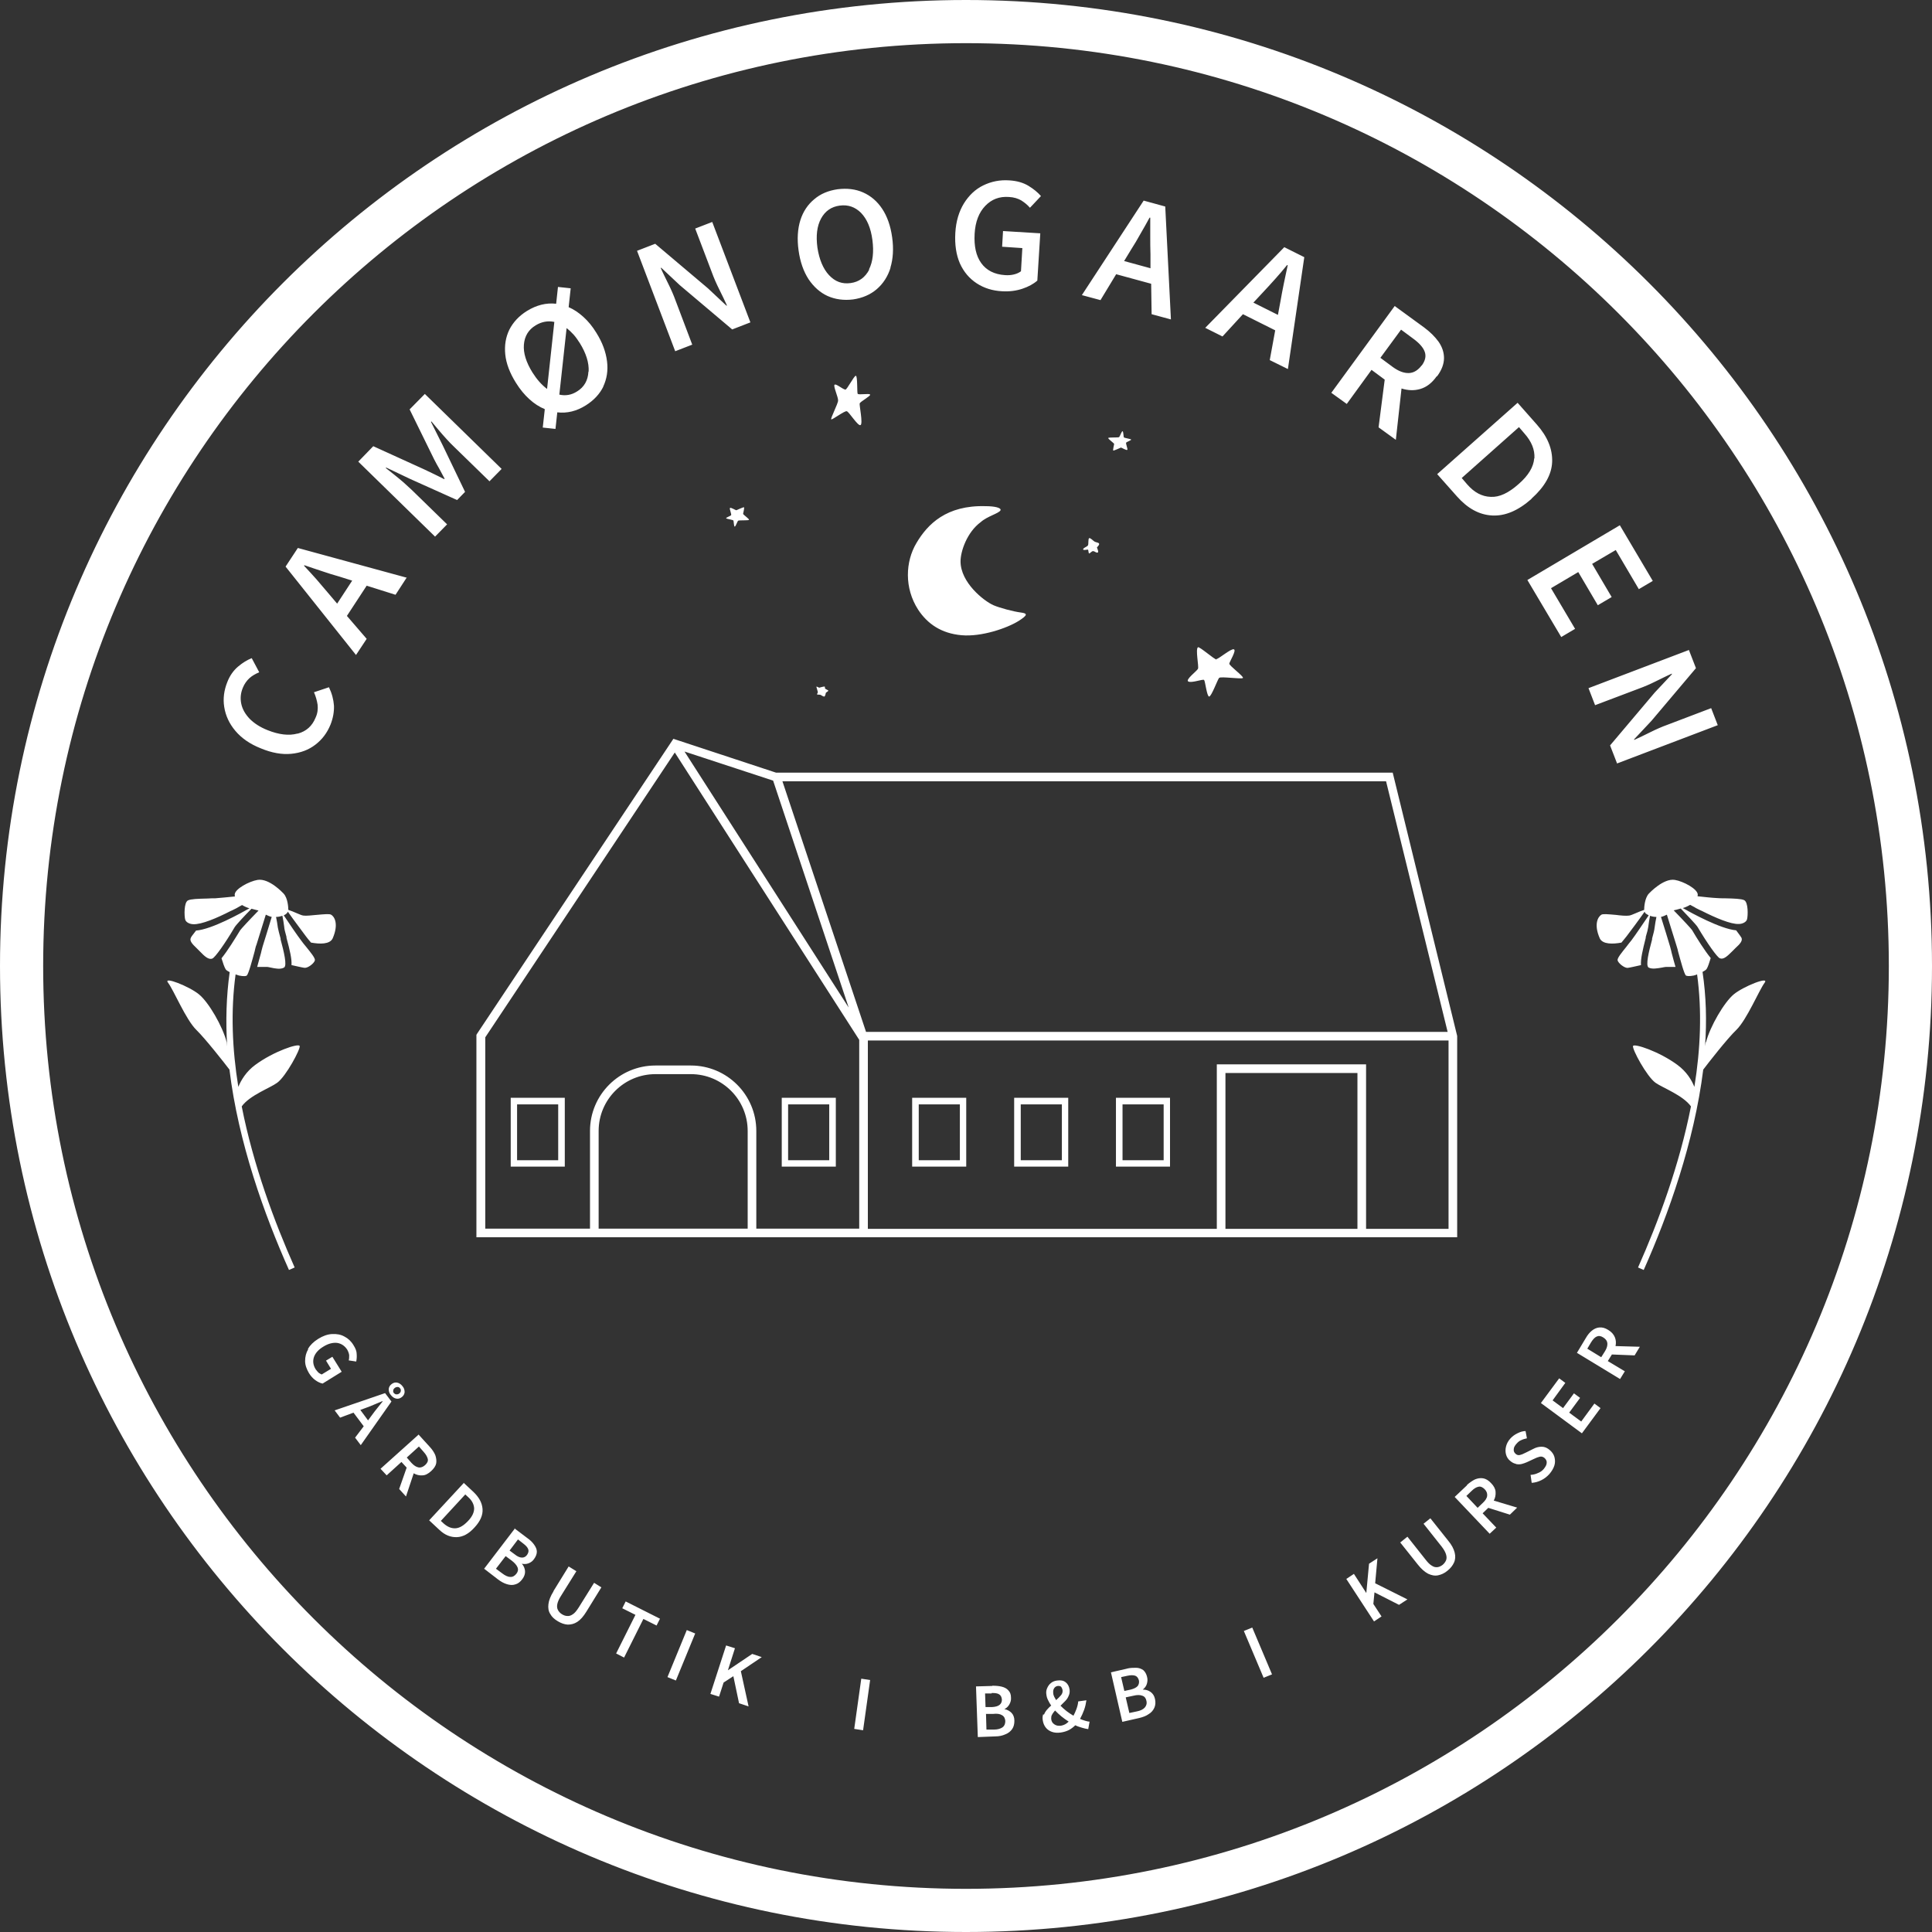 <?xml version="1.0" encoding="UTF-8"?><svg id="Layer_1" xmlns="http://www.w3.org/2000/svg" viewBox="0 0 85.04 85.04"><rect x="0" y="0" width="85.04" height="85.04" fill="#333333" stroke="none"/><defs><style>.cls-1{fill:#fff;}</style></defs><path class="cls-1" d="M85.04,42.52C85.04,19.04,66,0,42.52,0S0,19.04,0,42.52s19.04,42.52,42.52,42.52,42.52-19.04,42.52-42.52h0ZM83.14,42.52c0,22.43-18.19,40.62-40.62,40.62S1.9,64.95,1.9,42.52,20.09,1.9,42.52,1.9s40.62,18.18,40.62,40.62h0ZM75.08,45.87l-.03.18c.08-1.11.05-2.2-.11-3.27.07-.04.15-.08.18-.13.06-.09.12-.29.18-.48-.27-.33-.61-.87-.82-1.23-.04-.06-.37-.42-.81-.87,0,0,0,0,0,0,.05-.01.18-.04.31-.08.26.27.68.71.74.81.44.74.86,1.33.98,1.38.16.07.33-.09.55-.31l.15-.15c.19-.17.32-.32.25-.45-.02-.03-.09-.14-.23-.32-.69-.06-1.98-.77-2.35-.98.08-.02.2-.07.32-.14,0,0,0,0,.01,0,.04.02.07.04.11.06.05.02.09.05.14.08.06.03.12.06.18.09.02.01.04.02.07.03.61.31,1.29.6,1.64.58.15,0,.33-.08.36-.21.04-.15.06-.75-.13-.84-.13-.06-.44-.07-.85-.08-.12,0-.24,0-.34-.01-.22-.01-.59-.05-.86-.08,0-.02.01-.04.01-.07,0-.25-.64-.59-1.01-.65-.5-.08-1.11.57-1.14.6-.19.2-.21.62-.21.72-.23.07-.55.24-.66.25-.13.02-.36,0-.59-.03-.34-.03-.56-.05-.63-.01-.15.09-.35.42-.07,1.05.13.26.57.25.95.18.08-.09.15-.19.22-.27.13-.17.55-.73.8-1.09.01.03.03.07.08.1.03.02.06.04.1.06-.23.34-.6.89-.76,1.1-.07.09-.15.18-.22.28-.2.25-.41.5-.39.6.03.13.32.36.46.33.09-.01.34-.07.57-.12-.02-.26.07-.65.21-1.2v-.04c.06-.19.1-.36.11-.44.02-.17.05-.34.08-.49.08.03.18.05.28.05-.03.14-.06.32-.08.47-.01.1-.05.27-.11.48v.04c-.14.52-.3,1.16-.15,1.24.16.08.39.03.58,0,.07-.01.13-.03.18-.03.06,0,.14,0,.23,0,.06,0,.13,0,.19,0-.05-.16-.1-.36-.17-.62l-.02-.09c-.02-.08-.04-.15-.05-.19-.05-.18-.29-.95-.4-1.3,0,0,0,0,0,0,.09-.02.18-.06.26-.1.11.35.35,1.14.41,1.32.01.04.03.11.06.2l.02.09c.11.4.27,1.01.35,1.07.03.02.14.04.34,0,.05-.01.1-.03.15-.05.22,1.61.15,3.29-.12,4.95-.12-.3-.34-.67-.75-.97-.8-.59-1.9-.95-1.95-.83-.05.13.6,1.34.99,1.62.31.22,1.21.55,1.56,1.04-.51,2.59-1.44,5.09-2.33,7.09l.25.11c1.09-2.45,2.22-5.62,2.62-8.82.22-.29,1.06-1.37,1.46-1.75.46-.45,1-1.75,1.24-2.07.24-.31-.94.16-1.36.51-.42.35-1.04,1.41-1.22,2.11h0ZM71.19,33.6l4.42-1.68-.29-.75-1.92.73c-.25.09-.5.2-.76.33-.26.13-.49.24-.71.34v-.03s.76-.81.76-.81l1.96-2.32-.31-.8-4.42,1.68.29.75,1.93-.73c.25-.09.5-.2.74-.32.25-.12.48-.24.71-.34v.03s-.76.81-.76.81l-1.96,2.32.31.8h0ZM72.14,25.93l.61-.36-1.45-2.45-4.07,2.41,1.49,2.51.61-.36-1.06-1.79,1.2-.71.86,1.46.61-.36-.86-1.46,1.04-.61,1.02,1.73h0ZM67.41,21.95c.58-.52.89-1.06.91-1.62.02-.56-.2-1.11-.68-1.65l-.84-.95-3.54,3.14.87.98c.47.53.98.81,1.55.84.57.03,1.14-.21,1.73-.73h0ZM67.53,20.18c-.03.37-.25.75-.69,1.13-.44.39-.84.58-1.22.56-.38-.01-.73-.19-1.04-.55l-.24-.28,2.52-2.24.24.28c.32.36.46.72.44,1.09h0ZM63.25,16.57c.21-.28.31-.55.31-.81,0-.25-.08-.49-.24-.72-.16-.22-.37-.43-.64-.63l-1.29-.94-2.79,3.82.68.49,1.09-1.5.58.43-.27,2.1.76.55.25-2.26c.29.09.56.1.83.02.27-.08.51-.26.72-.56h0ZM62.58,16.08c-.16.21-.34.33-.56.34-.22.01-.46-.08-.72-.27l-.54-.4.91-1.24.54.4c.26.19.43.38.5.57.07.19.03.39-.13.61h0ZM56.69,16.24l.72-4.92-.88-.44-3.48,3.55.76.38.9-.98,1.42.71-.24,1.31.79.39h0ZM56.68,11.68c-.06.26-.11.53-.17.8-.06.27-.1.53-.15.79l-.11.59-1.08-.54.41-.44c.18-.19.36-.39.54-.59.18-.2.36-.41.53-.62h.03ZM53.55,29.03c-.1,0-.75-.58-.82-.54-.12.09.05.85,0,.95-.05.1-.58.49-.42.56.16.07.64-.12.69-.07.05.05.12.72.22.73s.37-.74.44-.82,1.01.07,1.05,0c.04-.07-.61-.54-.6-.63.01-.09.33-.59.2-.63-.13-.04-.67.43-.77.43h0ZM50.69,13.83l.85.23-.25-4.97-.95-.26-2.72,4.16.82.22.69-1.14,1.54.42.02,1.33h0ZM50.65,11.81l-1.17-.32.31-.51c.14-.22.28-.45.41-.69.14-.24.27-.47.4-.71h.03c0,.28,0,.55,0,.82,0,.27,0,.54.01.8v.6h0ZM45.34,9.14l.48-.51c-.14-.16-.32-.31-.55-.45-.23-.14-.51-.22-.84-.24-.42-.03-.8.05-1.15.22-.35.17-.63.44-.85.79-.22.36-.35.79-.38,1.3-.03.52.04.97.2,1.34.17.38.42.67.74.88.32.21.7.33,1.12.35.32.02.62-.02.89-.11.27-.09.49-.21.66-.36l.13-2.08-1.64-.1-.04.69.89.06-.06,1.02c-.08.06-.18.11-.31.14-.12.03-.25.04-.39.03-.47-.03-.82-.21-1.05-.53-.23-.32-.32-.75-.29-1.29.03-.53.19-.94.47-1.23.28-.29.62-.42,1.04-.39.22.01.4.07.54.15.14.09.27.19.38.32h0ZM43.38,22.28c-1.72-.05-2.55.79-3.04,1.62-.49.82-.54,1.98.07,2.93.42.64,1.03,1.05,1.91,1.13.88.08,2.01-.31,2.52-.63.39-.25.41-.33.09-.37-.32-.04-.92-.2-1.2-.32-.43-.19-1.45-1-1.45-1.93,0-.44.28-1.28.89-1.73.29-.26.8-.38.87-.52.04-.11-.26-.18-.66-.18h0ZM39.19,11.79c.12-.39.15-.84.08-1.34-.07-.51-.22-.93-.44-1.26-.22-.33-.5-.57-.84-.72-.34-.15-.71-.19-1.12-.14-.41.06-.75.2-1.03.44-.28.23-.49.54-.61.92-.12.38-.15.83-.08,1.33.07.51.22.93.44,1.27.23.34.51.59.84.74.34.15.71.2,1.12.15.41-.06.76-.21,1.04-.45.28-.24.49-.56.61-.95h0ZM38.26,11.87c-.18.34-.45.54-.82.59-.37.05-.68-.06-.95-.35-.26-.28-.43-.69-.51-1.21-.07-.52-.02-.95.16-1.28.18-.33.45-.52.82-.57.37-.05.68.06.94.32.26.27.43.66.5,1.19.07.53.02.96-.15,1.3h0ZM35.93,30.22s.07.23.07.25c0,.02-.05.08-.03.1.02.01.13,0,.16.02.02.02.13.08.16.07.03-.02.06-.14.06-.16,0-.02.11-.07.11-.1,0-.02-.13-.07-.14-.09-.02-.02,0-.08-.02-.09-.02-.01-.22.04-.24.05-.02,0-.1-.06-.12-.04h0ZM36.73,16.94c-.05.08.17.55.16.69,0,.14-.35.8-.3.83.05.02.58-.38.68-.36.1.02.5.68.61.61.11-.07-.06-.87-.04-.95.02-.08.49-.33.46-.39-.03-.07-.52.03-.55-.04-.03-.07,0-.79-.08-.79s-.39.62-.46.61c-.13-.02-.43-.29-.48-.21h0ZM48.28,24.12c0-.05.11-.11.1-.18,0-.06-.13-.06-.2-.1-.07-.04-.19-.18-.24-.15-.05.03-.02.25-.05.31-.03.07-.24.12-.21.19.01.04.16,0,.2,0,.04,0,.02.19.07.17.05-.02.11-.11.17-.1.06,0,.14.09.2.06.05-.03-.02-.16-.03-.21h0ZM49.04,19.55s-.06.26-.04.28c.02.02.31-.12.34-.13.03,0,.25.14.28.1s-.08-.28-.05-.32c.03-.03.22-.1.22-.13s-.31-.07-.32-.1c-.02-.02-.02-.27-.06-.27s-.11.22-.15.26c-.04.03-.46,0-.48.04-.01.04.25.22.26.26h0ZM61.3,34.01h-27.14l-4.52-1.49-8.64,12.98-.03.05v8.91h43.17v-8.86l-2.84-11.6h0ZM53.94,47.23h5.81v6.86h-5.81v-6.86h0ZM38.2,45.8h25.56v8.29h-3.63v-7.24h-6.57v7.24h-15.36v-8.29h0ZM26.35,49.78c0-1.38,1.12-2.5,2.5-2.5h1.56c1.38,0,2.5,1.12,2.5,2.5v4.3h-6.56v-4.3h0ZM29.7,33.12l8.12,12.65v8.31h-4.53v-4.3c0-1.59-1.29-2.88-2.88-2.88h-1.56c-1.59,0-2.88,1.29-2.88,2.88v4.3h-4.61v-8.42l8.35-12.55h0ZM37.35,44.34l-7.22-11.26,3.9,1.28,3.32,9.97h0ZM61.01,34.39l2.71,11.03h-25.6l-3.68-11.03h26.57ZM34.41,51.35h2.38v-3.03h-2.38v3.03h0ZM34.69,48.61h1.81v2.46h-1.81v-2.46h0ZM22.48,51.35h2.38v-3.03h-2.38v3.03h0ZM22.76,48.61h1.81v2.46h-1.81v-2.46h0ZM49.12,51.35h2.38v-3.03h-2.38v3.03h0ZM49.41,48.61h1.81v2.46h-1.81v-2.46h0ZM44.64,51.35h2.38v-3.03h-2.38v3.03h0ZM44.93,48.61h1.81v2.46h-1.81v-2.46h0ZM40.15,51.35h2.38v-3.03h-2.38v3.03h0ZM40.44,48.61h1.81v2.46h-1.81v-2.46h0ZM32.71,22.61s.06-.25.04-.28c-.02-.02-.31.12-.34.13-.03,0-.25-.14-.28-.1-.03.04.08.28.05.32-.03.03-.22.1-.22.13s.31.07.32.1c.02.02.02.27.06.27s.11-.22.15-.26c.04-.03.46,0,.48-.04.01-.04-.25-.22-.26-.26h0ZM32.23,14.5l.8-.31-1.68-4.42-.75.29.73,1.92c.09.25.2.5.33.76.13.26.24.49.34.71h-.03s-.81-.76-.81-.76l-2.32-1.96-.8.31,1.68,4.42.75-.29-.73-1.93c-.09-.25-.2-.5-.32-.74-.12-.25-.24-.48-.34-.71h.03s.81.76.81.76l2.32,1.96h0ZM26.55,17.02c.16-.34.22-.71.17-1.11-.05-.41-.2-.83-.47-1.26-.17-.28-.36-.51-.57-.7-.21-.19-.42-.33-.65-.43l.09-.83-.56-.06-.08.74c-.44-.05-.87.06-1.29.32-.35.22-.6.49-.77.82-.16.33-.22.69-.18,1.09.04.4.2.82.47,1.25.18.29.38.53.59.72.22.2.44.34.68.44l-.09.81.56.06.08-.73c.43.05.85-.05,1.26-.31.35-.22.61-.5.77-.83h0ZM24.4,14.17l-.32,2.95c-.24-.18-.45-.42-.64-.72-.28-.45-.41-.86-.38-1.23.03-.37.2-.66.52-.85.26-.16.54-.21.82-.15h0ZM25.9,16.36c-.02.39-.19.68-.5.87-.25.16-.51.2-.78.14l.32-2.93c.1.08.2.17.3.28.1.11.19.24.28.38.28.45.41.87.39,1.25h0ZM21.54,21.19l.54-.55-3.38-3.3-.67.68,1.08,2.2c.07.14.15.28.23.42.08.14.15.29.23.43l-.02.02c-.14-.07-.29-.15-.44-.22-.15-.07-.29-.14-.44-.21l-2.24-1.02-.66.68,3.38,3.3.53-.54-1.55-1.51c-.11-.1-.23-.21-.36-.33-.13-.11-.27-.23-.41-.34-.14-.11-.27-.21-.38-.3l.02-.02,1.05.5,2.07.93.35-.36-.98-2.04-.52-1.04.02-.02c.09.11.2.24.31.37.12.14.23.27.35.4.12.13.23.25.34.35l1.55,1.51h0ZM17.91,25.43l-4.8-1.31-.54.82,3.1,3.89.47-.71-.87-1.01.87-1.33,1.27.4.48-.74h0ZM15.5,25.56l-.66,1.01-.39-.46c-.17-.2-.34-.4-.52-.61-.18-.2-.36-.4-.55-.6l.02-.02c.25.09.51.17.77.26.26.09.52.17.77.24l.57.18h0ZM13.09,32.29c-.37.1-.81.05-1.31-.15-.33-.13-.59-.3-.79-.5-.19-.2-.32-.42-.37-.66-.05-.24-.03-.47.07-.71.07-.17.17-.31.29-.42.12-.11.27-.19.43-.26l-.33-.62c-.2.08-.4.2-.6.37-.2.17-.36.39-.47.67-.15.37-.2.74-.14,1.11.06.38.22.73.49,1.05.27.32.64.58,1.12.77.48.2.93.28,1.34.24.41-.04.76-.17,1.06-.4.3-.23.52-.52.67-.89.11-.28.16-.56.15-.83-.02-.27-.09-.54-.22-.81l-.66.22c.08.18.13.36.16.55.02.19,0,.38-.09.57-.15.37-.41.6-.78.7h0ZM10.33,39.46c-.27.03-.63.06-.86.08-.1,0-.21,0-.34.01-.42.01-.72.02-.85.08-.19.08-.17.69-.13.84.03.13.21.21.36.21.35.02,1.04-.27,1.64-.58.02-.01.04-.02.07-.03.06-.03.12-.06.18-.09.05-.03.09-.05.14-.08.04-.02.07-.04.11-.06,0,0,0,0,.01,0,.12.07.24.12.32.14-.37.21-1.66.93-2.35.98-.14.18-.22.28-.23.32-.07.13.07.28.25.45l.15.15c.21.22.39.38.55.31.12-.05.55-.65.98-1.38.06-.1.47-.54.74-.81.13.03.27.07.31.08,0,0,0,0,0,0-.44.45-.77.81-.81.87-.22.36-.55.9-.82,1.23.06.19.12.38.18.48.03.05.1.09.18.13-.15,1.07-.18,2.17-.11,3.27l-.02-.18c-.18-.71-.8-1.77-1.22-2.11-.42-.35-1.61-.82-1.36-.51.24.31.78,1.62,1.24,2.07.4.39,1.24,1.46,1.46,1.75.39,3.2,1.53,6.38,2.62,8.82l.25-.11c-.89-2-1.82-4.5-2.33-7.09.35-.49,1.25-.81,1.56-1.04.39-.28,1.04-1.5.99-1.62-.05-.13-1.15.24-1.95.83-.41.3-.63.68-.75.97-.27-1.66-.34-3.34-.12-4.95.05.01.1.04.15.05.2.04.31.03.34,0,.08-.06.24-.67.35-1.07l.02-.09c.02-.09.04-.16.06-.2.06-.18.3-.98.41-1.32.08.04.17.08.26.1,0,0,0,0,0,0-.11.36-.34,1.12-.4,1.3-.01.04-.03.11-.05.19l-.02.09c-.07.26-.13.46-.17.62.06,0,.13,0,.19,0,.09,0,.17,0,.23,0,.06,0,.12.02.18.03.19.04.42.09.58,0,.15-.08-.01-.72-.15-1.24v-.04c-.06-.21-.1-.38-.12-.48-.02-.16-.05-.33-.08-.47.1,0,.19-.02.28-.05.03.15.06.32.08.49,0,.08.05.26.1.44v.04c.15.55.24.94.22,1.2.23.05.48.11.57.12.15.02.43-.2.46-.33.02-.1-.19-.35-.39-.6-.08-.1-.16-.19-.22-.28-.16-.21-.53-.75-.76-1.1.04-.02.08-.04.1-.06.04-.03.07-.07.08-.1.25.36.67.91.8,1.09.06.08.14.18.22.27.39.07.82.08.95-.18.28-.64.08-.97-.07-1.05-.07-.04-.3-.02-.63.01-.23.02-.46.05-.59.03-.11-.01-.43-.18-.66-.25,0-.1-.02-.52-.21-.72-.03-.03-.63-.68-1.14-.6-.37.06-1.01.4-1.01.65,0,.02,0,.04.01.07h0ZM13.57,59.38c-.1.17-.14.34-.14.53,0,.18.07.36.17.53.08.13.17.23.28.31.11.08.22.13.32.15l.84-.52-.41-.66-.28.17.22.36-.41.25s-.09-.04-.14-.08c-.04-.04-.08-.09-.12-.14-.12-.19-.14-.37-.08-.55.06-.17.2-.33.42-.46.21-.13.41-.18.6-.16.19.03.33.13.44.29.05.09.08.17.09.25,0,.08,0,.16-.02.23l.33.05c.02-.1.03-.21.02-.33,0-.12-.05-.25-.14-.39-.1-.17-.24-.3-.4-.38-.16-.09-.34-.12-.54-.11-.2.01-.4.08-.61.21-.21.13-.36.28-.46.45h0ZM16.95,61.32l-2.22.76.24.32.59-.22.45.6-.38.5.25.33,1.35-1.92-.28-.37h0ZM16.84,61.69c-.08.1-.16.2-.24.3-.08.1-.16.2-.23.3l-.17.23-.34-.46.27-.1c.12-.04.23-.09.35-.14.12-.05.24-.1.36-.15h0ZM17.43,61.56c.09.02.17,0,.25-.06.08-.06.12-.13.13-.22,0-.09-.02-.18-.09-.26-.06-.08-.14-.14-.23-.16-.09-.02-.17,0-.25.06-.08.06-.12.13-.13.22,0,.09.02.18.09.26.06.08.14.14.23.16h0ZM17.44,61.38s-.08-.03-.1-.06c-.03-.03-.04-.07-.03-.12,0-.04.03-.08.07-.11.04-.03.08-.04.13-.04.04,0,.08.03.1.06.03.03.04.07.03.12,0,.04-.03.08-.07.11-.04.03-.08.04-.12.03h0ZM18.41,63.16l-1.66,1.49.27.29.65-.59.23.25-.33.94.3.33.34-1.02c.12.07.25.1.38.09.13,0,.26-.07.39-.19.12-.11.2-.23.22-.34.02-.12,0-.24-.04-.36-.05-.12-.13-.24-.23-.35l-.51-.56h0ZM17.9,64.16l.54-.49.21.24c.1.11.16.22.18.31.02.09-.02.18-.12.27-.09.08-.19.12-.29.1-.1-.02-.2-.08-.31-.2l-.21-.24h0ZM20.41,65.28l-1.52,1.64.45.42c.24.23.5.33.77.32.27-.01.53-.15.78-.43.25-.27.37-.54.35-.81-.02-.27-.15-.51-.4-.75l-.44-.41h0ZM19.4,66.95l1.08-1.17.13.12c.17.15.25.32.26.49,0,.18-.08.36-.27.56-.19.2-.37.31-.55.32-.18.01-.35-.06-.52-.21l-.13-.12h0ZM22.67,67.27l-1.36,1.78.61.47c.13.1.26.17.39.21.13.04.26.05.37.01.12-.03.22-.11.31-.23.09-.12.13-.24.12-.36-.01-.12-.06-.23-.14-.32h0c.1.02.2.02.3-.02.1-.04.18-.1.24-.19.08-.11.12-.22.12-.32,0-.11-.05-.21-.12-.31-.07-.1-.17-.2-.3-.29l-.57-.43h0ZM22.25,68.49l.27.2c.13.1.22.2.26.3.04.1.02.19-.05.28-.08.1-.17.15-.27.14-.11,0-.23-.06-.36-.16l-.27-.2.43-.56h0ZM22.43,68.25l.37-.49.23.18c.12.09.19.17.22.25.03.08.01.16-.05.25-.06.08-.13.12-.22.12-.09,0-.2-.04-.32-.14l-.23-.17h0ZM24.36,70.05c-.13.21-.2.39-.22.56-.02.16,0,.31.08.43.07.13.18.23.33.32.15.09.29.14.44.15.14,0,.28-.03.42-.12.14-.09.27-.24.4-.45l.66-1.07-.32-.2-.68,1.09c-.09.14-.17.24-.25.29-.08.06-.17.09-.25.08-.08,0-.16-.03-.24-.08-.08-.05-.13-.11-.17-.18-.04-.07-.05-.16-.03-.26.02-.1.07-.22.16-.36l.68-1.09-.34-.21-.66,1.07h0ZM27.97,71.08l-.85,1.7.35.18.85-1.7.58.29.15-.3-1.51-.76-.15.3.58.29h0ZM30.23,71.75l-.85,2.07.37.15.85-2.07-.37-.15h0ZM31.96,72.43l-.69,2.13.38.12.2-.62.43-.28.25,1.19.42.14-.34-1.55.92-.62-.42-.14-1.07.72h0s.31-.97.31-.97l-.38-.12h0ZM37.91,73.89l-.31,2.21.39.06.31-2.21-.39-.06h0ZM43.67,74.21l-.71.02.08,2.23.77-.03c.16,0,.31-.03.44-.09.13-.05.23-.13.3-.23.07-.1.1-.22.1-.37,0-.15-.05-.27-.13-.35-.08-.08-.19-.14-.31-.16h0c.1-.05.17-.12.22-.21.05-.09.08-.19.07-.3,0-.14-.04-.24-.12-.32-.07-.08-.17-.13-.29-.16-.12-.03-.26-.04-.41-.04h0ZM43.39,75.44h.33c.17-.02.3,0,.39.06.09.05.13.14.14.25,0,.13-.04.22-.12.28-.09.06-.21.1-.38.1h-.33s-.02-.7-.02-.7h0ZM43.65,74.52c.15,0,.26.01.33.06.07.04.11.12.12.23,0,.1-.03.17-.1.23-.07.06-.18.09-.34.1h-.28s-.02-.6-.02-.6h.29ZM45.92,75.45c-.03.08-.04.17-.02.28.02.12.06.22.13.31.07.09.16.15.27.19.11.04.24.05.39.03.14-.02.26-.06.36-.11.11-.06.2-.13.28-.21.1.05.2.08.3.11.1.03.19.05.27.06l.06-.33c-.06,0-.13-.02-.2-.04-.07-.02-.15-.05-.22-.08.07-.13.13-.26.18-.4.05-.14.08-.28.1-.42l-.36.05c-.01.12-.04.23-.08.34-.04.1-.08.2-.13.29-.1-.06-.21-.13-.3-.2-.1-.08-.19-.16-.27-.24.07-.07.14-.14.21-.21.07-.07.12-.15.15-.23.04-.08.05-.17.04-.27-.02-.14-.08-.25-.17-.32-.1-.08-.22-.1-.37-.08-.11.01-.21.05-.28.11-.08.06-.13.14-.17.23-.04.09-.05.19-.03.29.01.08.03.15.07.23.04.08.08.16.14.24-.07.06-.13.12-.19.19-.06.07-.1.14-.13.22h0ZM46.49,74.84c-.03-.06-.06-.11-.09-.16-.02-.05-.04-.1-.04-.15-.01-.09,0-.16.04-.22.04-.06.09-.09.16-.1.07,0,.11,0,.15.04.03.04.05.09.06.14.01.09-.01.16-.07.23-.06.07-.13.14-.21.21h0ZM46.27,75.66c0-.07,0-.13.04-.19.03-.06.08-.12.13-.18.09.09.18.18.28.26.1.08.21.16.32.23-.05.05-.11.09-.16.12-.06.03-.12.05-.18.06-.11.01-.21,0-.29-.06-.08-.05-.13-.13-.14-.24h0ZM49.6,73.45l-.7.16.5,2.18.75-.17c.16-.04.3-.09.41-.17.12-.07.2-.17.25-.28.05-.11.06-.24.03-.38-.03-.15-.1-.25-.2-.32-.1-.07-.21-.1-.34-.1h0c.09-.07.15-.15.18-.25.03-.1.04-.2.01-.31-.03-.13-.09-.23-.17-.3-.09-.06-.19-.1-.32-.1-.12,0-.26,0-.41.04h0ZM49.56,74.71l.33-.07c.16-.04.29-.04.39,0,.1.03.16.11.18.22.03.12,0,.22-.07.3-.07.08-.19.14-.35.17l-.33.07-.16-.69h0ZM49.35,73.82l.28-.06c.14-.03.25-.03.34,0,.08.03.13.1.16.2.02.09,0,.18-.05.25-.06.07-.16.12-.31.16l-.28.06-.14-.6h0ZM55.12,71.64l-.37.15.87,2.06.37-.15-.87-2.06h0ZM59.59,69.28l-.33.22,1.22,1.87.33-.22-.36-.55.05-.51,1.08.55.37-.24-1.42-.71.1-1.1-.37.24-.12,1.29h0s-.55-.85-.55-.85h0ZM61.63,67.89l.78.98c.15.19.3.32.45.4.15.07.29.1.44.07.14-.03.28-.09.41-.2.14-.11.23-.23.29-.36.06-.13.07-.28.03-.44-.04-.16-.13-.34-.29-.53l-.78-.98-.3.24.8,1.01c.1.13.16.24.19.34.03.1.03.19,0,.26-.03.07-.08.14-.15.2-.07.05-.14.09-.22.1-.08.01-.16,0-.25-.06-.09-.05-.18-.14-.28-.27l-.8-1.01-.31.25h0ZM64.58,65.37l-.55.52,1.54,1.62.29-.27-.6-.63.25-.24.95.3.32-.31-1.03-.31c.07-.13.09-.25.08-.39-.01-.13-.08-.26-.2-.38-.11-.12-.23-.19-.35-.21-.12-.02-.24,0-.36.05-.12.06-.23.14-.35.24h0ZM64.54,65.85l.23-.22c.11-.11.21-.17.31-.19.09-.02.18.02.27.11.09.09.12.19.11.29-.01.1-.08.21-.19.31l-.23.22-.5-.53h0ZM66.72,64.44c.09.02.17.02.26,0,.08-.02.16-.05.23-.08l.3-.14c.1-.05.18-.08.26-.1s.15,0,.22.06c.06.06.1.13.09.21,0,.08-.05.17-.13.27-.07.08-.15.14-.26.18-.1.05-.21.07-.32.08l.05.35c.15-.01.29-.05.43-.12.14-.07.25-.16.35-.27.11-.13.18-.25.22-.38s.03-.25,0-.37c-.03-.11-.1-.21-.19-.29-.12-.11-.24-.16-.37-.16-.13,0-.25.03-.38.1l-.3.15c-.06.03-.12.06-.17.08-.06.02-.11.04-.16.04-.05,0-.1-.02-.14-.06-.06-.05-.09-.12-.08-.2,0-.08.05-.16.12-.24.06-.07.13-.13.21-.16.08-.04.16-.06.25-.08l-.06-.32c-.12,0-.24.04-.36.1-.12.06-.22.13-.31.23-.1.11-.16.23-.19.35-.03.12-.03.24,0,.35.03.11.09.21.18.28.08.07.17.12.25.13h0ZM67.83,61.76l1.8,1.33.82-1.11-.27-.2-.58.79-.53-.39.48-.65-.27-.2-.48.65-.46-.34.56-.77-.27-.2-.8,1.08h0ZM69.4,59.54l1.91,1.16.21-.34-.75-.45.18-.29,1,.04.23-.38-1.07-.03c.03-.14.02-.27-.03-.39-.05-.12-.14-.23-.29-.32-.14-.09-.27-.12-.39-.11-.12.01-.23.06-.33.14-.1.08-.19.19-.27.33l-.39.65h0ZM69.87,59.36l.16-.27c.08-.13.16-.22.25-.26.09-.04.18-.03.29.04.11.07.17.15.18.25.01.1-.02.22-.1.35l-.17.27-.62-.38h0Z"/></svg>